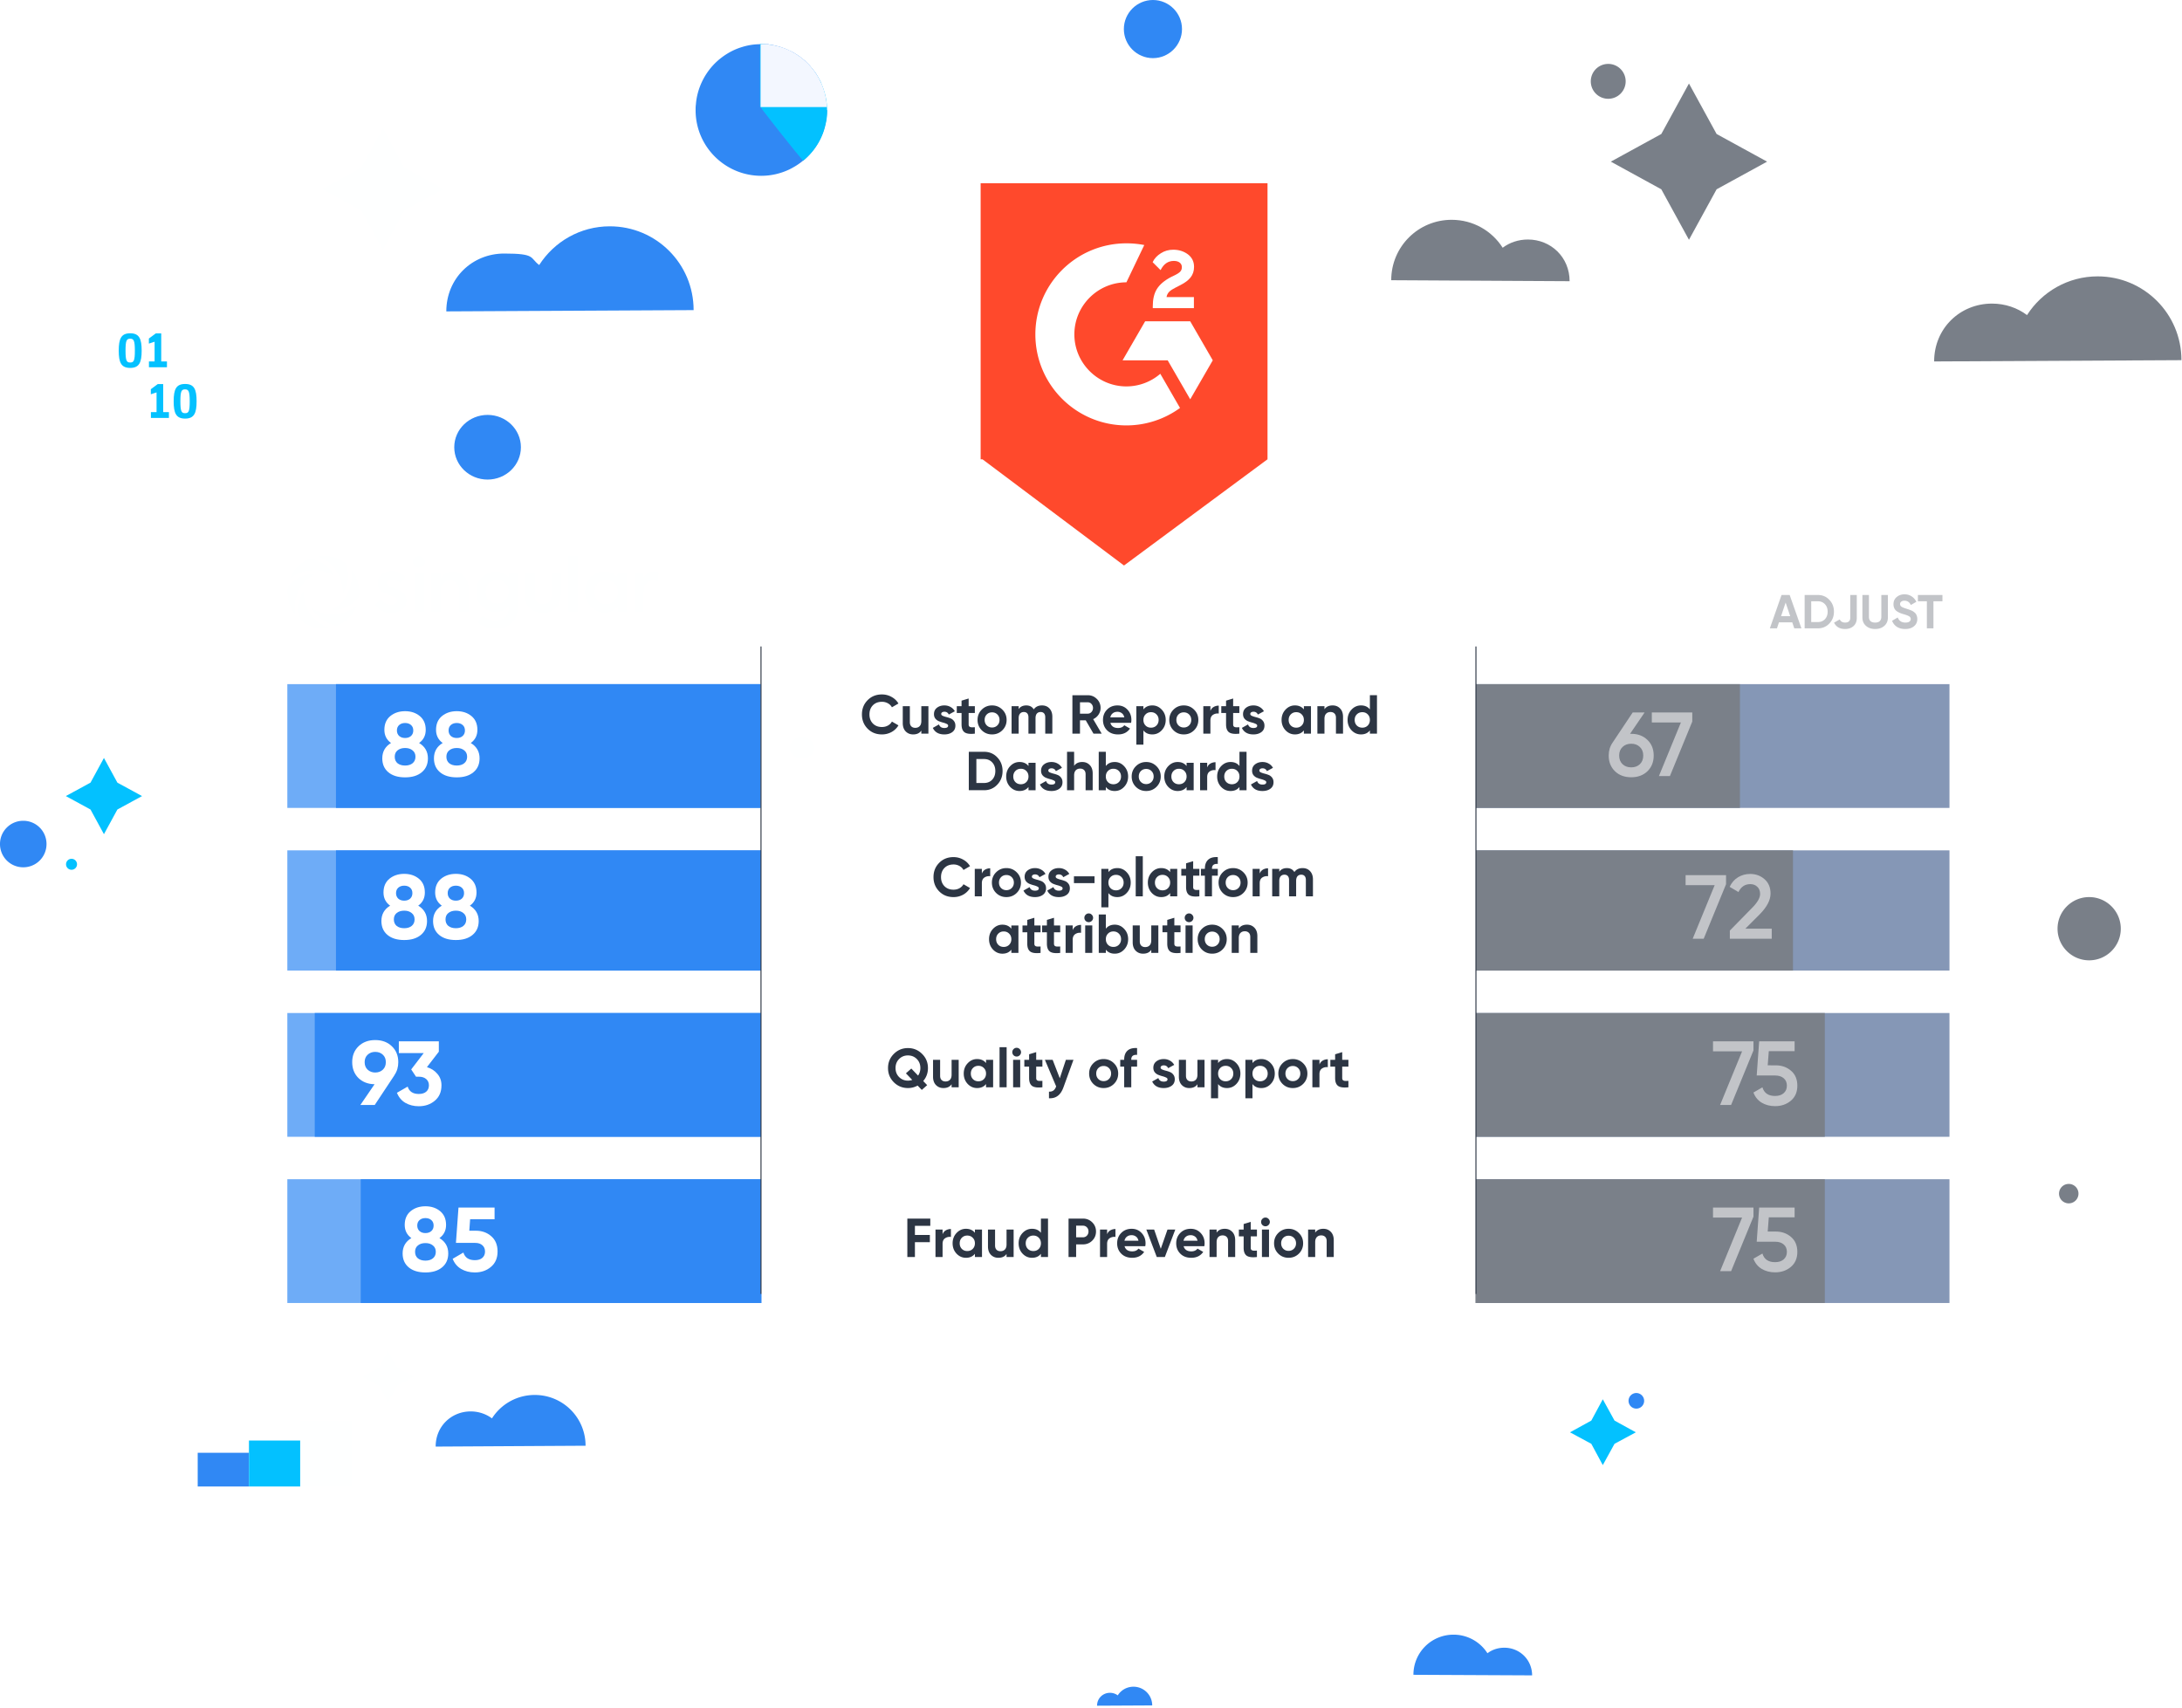 <svg xmlns="http://www.w3.org/2000/svg" width="617" height="483" fill="none" viewBox="0 0 617 483"><path fill="#8597b6" d="M551.248 193.461h-134v35h134Z"/><path fill="#7a8089" d="M492 193.461h-75v35h75Z"/><path fill="#c2c4c8" d="M461.265 207.509q2.802 0 4.575 1.722 1.774 1.697 1.774 4.421t-1.774 4.447q-1.773 1.695-4.575 1.696-2.828 0-4.601-1.696-1.773-1.723-1.773-4.447 0-2.057 1.079-3.624l5.706-8.559h3.367l-4.112 6.04Zm0 9.484q1.491 0 2.442-.899.951-.925.951-2.442 0-1.516-.951-2.416-.951-.925-2.442-.925-1.517 0-2.468.925-.951.9-.951 2.416t.951 2.442q.951.899 2.468.899m5.818-15.524h11.438v2.57l-6.323 15.422h-3.11l6.22-15.165h-8.225Z"/><path fill="#8597b6" d="M551.248 240.461h-134v34h134Z"/><path fill="#7a8089" d="M507 240.461h-90v34h90Z"/><path fill="#c2c4c8" d="M476.634 247.469h11.437v2.57l-6.323 15.422h-3.11l6.221-15.165h-8.225Zm12.509 17.992v-2.313l6.272-6.4q2.287-2.288 2.287-3.959 0-1.31-.796-2.03-.771-.746-1.98-.746-2.26 0-3.341 2.237l-2.493-1.466q.848-1.799 2.39-2.724t3.419-.925q2.364 0 4.061 1.49 1.696 1.491 1.696 4.061 0 2.75-3.058 5.861l-4.062 4.061h7.454v2.853Z"/><path fill="#8597b6" d="M551.248 286.461h-134v35h134Z"/><path fill="#7a8089" d="M516 286.461h-99v35h99Z"/><path fill="#c2c4c8" d="M484.386 294.469h11.437v2.57l-6.323 15.422h-3.11l6.22-15.165h-8.224Zm17.727 6.785q2.57 0 4.343 1.542 1.774 1.516 1.774 4.216 0 2.699-1.825 4.241t-4.472 1.542q-2.134 0-3.779-.977-1.644-1.002-2.339-2.879l2.545-1.465q.72 2.442 3.573 2.442 1.516 0 2.416-.771.925-.797.925-2.133t-.9-2.108q-.899-.771-2.39-.771h-5.243l.694-9.664h10.024v2.776h-7.3l-.308 4.009Z"/><path fill="#8597b6" d="M551.248 333.461h-134v35h134Z"/><path fill="#7a8089" d="M516 333.461h-99v35h99Z"/><path fill="#c2c4c8" d="M484.386 341.469h11.437v2.57l-6.323 15.422h-3.11l6.22-15.165h-8.224Zm17.727 6.785q2.57 0 4.343 1.542 1.774 1.516 1.774 4.216 0 2.699-1.825 4.241t-4.472 1.542q-2.134 0-3.779-.977-1.644-1.002-2.339-2.879l2.545-1.465q.72 2.442 3.573 2.442 1.516 0 2.416-.771.925-.797.925-2.133t-.9-2.108q-.899-.771-2.39-.771h-5.243l.694-9.664h10.024v2.776h-7.3l-.308 4.009Z"/><path fill="#6eacf7" d="M81.248 228.461h135v-35h-135Z"/><path fill="#3088f4" d="M95 228.461h120v-35H95Z"/><path fill="#fff" d="M118.506 210.105q2.493 1.491 2.493 4.344 0 2.493-1.748 3.932-1.722 1.44-4.703 1.44-3.008 0-4.73-1.44t-1.722-3.932q0-2.853 2.468-4.344-1.877-1.362-1.877-3.727 0-2.493 1.671-3.881 1.697-1.388 4.19-1.388t4.164 1.388q1.67 1.388 1.67 3.881 0 2.39-1.876 3.727m-2.288-5.089q-.642-.566-1.67-.566t-1.671.566q-.642.566-.643 1.542 0 .977.643 1.568.642.565 1.671.565 1.028 0 1.67-.565.643-.591.643-1.568 0-.976-.643-1.542m-3.804 10.821q.823.642 2.134.642t2.107-.642q.823-.669.823-1.851 0-1.157-.823-1.799-.796-.668-2.107-.668-1.31 0-2.134.668-.796.642-.796 1.799 0 1.182.796 1.851m20.7-5.732q2.494 1.491 2.494 4.344 0 2.493-1.748 3.932-1.722 1.44-4.704 1.44-3.007 0-4.729-1.44t-1.722-3.932q0-2.853 2.467-4.344-1.876-1.362-1.876-3.727 0-2.493 1.671-3.881 1.696-1.388 4.189-1.388t4.164 1.388 1.671 3.881q0 2.39-1.877 3.727m-2.287-5.089q-.643-.566-1.671-.566t-1.671.566q-.642.566-.642 1.542t.642 1.568q.644.565 1.671.565 1.028 0 1.671-.565.642-.591.642-1.568 0-.976-.642-1.542m-3.804 10.821q.822.642 2.133.642t2.108-.642q.822-.669.822-1.851 0-1.157-.822-1.799-.797-.668-2.108-.668t-2.133.668q-.797.642-.797 1.799 0 1.182.797 1.851"/><path fill="#6eacf7" d="M81.248 274.461h135v-34h-135Z"/><path fill="#3088f4" d="M95 274.461h121v-34H95Z"/><path fill="#fff" d="M118.258 256.105q2.493 1.491 2.493 4.344 0 2.493-1.748 3.932-1.722 1.44-4.703 1.44-3.008 0-4.73-1.44t-1.722-3.932q0-2.853 2.468-4.344-1.877-1.362-1.877-3.727 0-2.493 1.671-3.881 1.697-1.388 4.19-1.388t4.163 1.388q1.671 1.388 1.671 3.881 0 2.39-1.876 3.727m-2.288-5.089q-.642-.566-1.67-.566t-1.671.566-.643 1.542q0 .977.643 1.568.642.565 1.671.565 1.028 0 1.67-.565.643-.591.643-1.568 0-.976-.643-1.542m-3.804 10.821q.823.642 2.134.642t2.107-.642q.823-.669.823-1.851 0-1.157-.823-1.799-.796-.668-2.107-.668-1.31 0-2.134.668-.797.642-.797 1.799 0 1.182.797 1.851m20.7-5.732q2.494 1.491 2.494 4.344 0 2.493-1.748 3.932-1.722 1.44-4.704 1.44-3.007 0-4.729-1.44t-1.722-3.932q0-2.853 2.467-4.344-1.876-1.362-1.876-3.727 0-2.493 1.671-3.881 1.696-1.388 4.189-1.388t4.164 1.388 1.671 3.881q0 2.39-1.877 3.727m-2.287-5.089q-.643-.566-1.671-.566t-1.671.566-.642 1.542q0 .977.642 1.568.644.565 1.671.565 1.028 0 1.671-.565.642-.591.642-1.568 0-.976-.642-1.542m-3.804 10.821q.822.642 2.133.642t2.108-.642q.822-.669.822-1.851 0-1.157-.822-1.799-.797-.668-2.108-.668t-2.133.668q-.797.642-.797 1.799 0 1.182.797 1.851"/><path fill="#6eacf7" d="M81.248 321.461h135v-35h-135Z"/><path fill="#3088f4" d="M89 321.461h127v-35H89Z"/><path fill="#fff" d="M112.623 300.355q0 2.082-1.08 3.649h.026l-5.604 8.457h-4.061l4.01-5.861q-2.802-.051-4.575-1.773-1.748-1.748-1.748-4.472 0-2.75 1.799-4.498 1.826-1.748 4.704-1.748 2.904 0 4.704 1.748 1.825 1.722 1.825 4.498m-9.511 0q0 1.337.849 2.133.873.797 2.133.797 1.311 0 2.159-.797.849-.796.848-2.133 0-1.337-.848-2.108-.848-.797-2.159-.797-1.26 0-2.133.797-.849.797-.849 2.108m17.612 1.413q1.825.54 2.956 1.902 1.156 1.337 1.156 3.239 0 2.775-1.876 4.344-1.85 1.568-4.549 1.568-2.109 0-3.779-.951-1.644-.978-2.39-2.853l3.033-1.748q.668 2.082 3.136 2.082 1.362 0 2.107-.643.771-.668.771-1.799 0-1.105-.771-1.774-.745-.668-2.107-.668h-.772l-1.362-2.056 3.547-4.627h-7.042v-3.315h11.309v2.93Z"/><path fill="#6eacf7" d="M81.248 368.461h135v-35h-135Z"/><path fill="#3088f4" d="M102 368.461h114v-35H102Z"/><path fill="#fff" d="M124.258 350.105q2.493 1.491 2.493 4.344 0 2.493-1.748 3.932-1.722 1.44-4.703 1.44-3.008 0-4.73-1.44t-1.722-3.932q0-2.853 2.468-4.344-1.877-1.363-1.877-3.727 0-2.493 1.671-3.881 1.697-1.388 4.19-1.388t4.163 1.388q1.671 1.388 1.671 3.881 0 2.39-1.876 3.727m-2.288-5.089q-.642-.566-1.67-.566t-1.671.566q-.642.565-.643 1.542 0 .977.643 1.568.642.565 1.671.565 1.028 0 1.67-.565.643-.591.643-1.568t-.643-1.542m-3.804 10.821q.823.642 2.134.642t2.107-.642q.823-.669.823-1.851 0-1.157-.823-1.799-.796-.669-2.107-.669-1.31 0-2.134.669-.797.642-.797 1.799 0 1.182.797 1.851m16.388-7.814q2.596 0 4.37 1.568 1.773 1.542 1.773 4.318t-1.876 4.344q-1.85 1.568-4.549 1.568-2.185 0-3.856-.977T128 355.965l3.033-1.773q.669 2.159 3.239 2.159 1.362 0 2.107-.643.771-.668.771-1.799 0-1.105-.745-1.774-.746-.668-2.031-.668h-5.449l.72-9.998h10.204v3.315h-6.914l-.231 3.239Z"/><path fill="#797f88" d="m477.583 23.618 7.82 14.275 14.274 7.819-14.274 7.819-7.82 14.275-7.819-14.275-14.275-7.82 14.275-7.818Z"/><path fill="#feffff" d="m108.264 36.275 6.054 11.107 11.108 6.095-11.108 6.055-6.054 11.107-6.095-11.107-11.067-6.055 11.067-6.095Z"/><path fill="#3088f4" d="M334.232 8.22c0 4.531-3.689 8.22-8.22 8.22s-8.22-3.689-8.22-8.22S321.481 0 326.012 0s8.22 3.689 8.22 8.22"/><path fill="#797f88" d="M585.329 340.265a2.75 2.75 0 1 0-.804-5.44 2.75 2.75 0 0 0 .804 5.44M599.69 262.618c0 4.932-4.009 8.942-8.942 8.942s-8.941-4.01-8.941-8.942 4.009-8.942 8.941-8.942 8.942 4.01 8.942 8.942"/><path fill="#3088f4" d="M464.913 396.123a2.2 2.2 0 0 1-2.206 2.205 2.2 2.2 0 0 1-2.205-2.205 2.2 2.2 0 0 1 2.205-2.206 2.226 2.226 0 0 1 2.206 2.206"/><path fill="#797f88" d="M459.687 23.003a4.93 4.93 0 0 1-4.932 4.932 4.93 4.93 0 0 1-4.932-4.932 4.93 4.93 0 0 1 4.932-4.932 4.93 4.93 0 0 1 4.932 4.932"/><path fill="#3088f4" d="M13.152 238.677a6.554 6.554 0 0 1-6.576 6.576A6.554 6.554 0 0 1 0 238.677a6.554 6.554 0 0 1 6.576-6.576 6.554 6.554 0 0 1 6.576 6.576"/><path fill="#797f88" d="M546.913 102.21c0-9.383 7.338-16.36 16.36-16.36 3.729 0 7.178 1.203 9.904 3.248 4.211-6.576 11.589-10.947 19.969-10.947 13.072 0 23.698 10.546 23.698 23.698Z"/><path fill="#3088f4" d="M126.203 88.056c0-9.383 7.338-16.36 16.36-16.36s7.178 1.203 9.904 3.248c4.211-6.577 11.589-10.947 19.969-10.947 13.072 0 23.698 10.546 23.698 23.698Z"/><path fill="#797f88" d="M443.836 79.518c0-6.776-5.293-11.789-11.789-11.789-2.686 0-5.172.843-7.137 2.326-3.048-4.772-8.341-7.9-14.436-7.9-9.423 0-17.081 7.58-17.081 17.083Z"/><path fill="#3088f4" d="M433.234 473.8c0-4.491-3.529-7.86-7.859-7.86-1.805 0-3.449.562-4.772 1.564a11.34 11.34 0 0 0-9.583-5.253 11.31 11.31 0 0 0-11.348 11.348l33.562.161Z"/><g filter="url(#filter0_f_673_513)"><path fill="#2c3543" d="M417.492 182.807H215.044v183.089h202.448Z"/></g><path fill="url(#paint0_linear_673_513)" d="M215.331 440.02h201.872V108.742H215.331Z"/><path fill="#3088f4" d="M147.295 126.47c0 5.052-4.21 9.142-9.423 9.142s-9.423-4.09-9.423-9.142c0-5.053 4.211-9.143 9.423-9.143s9.423 4.09 9.423 9.143"/><path fill="#03c1ff" stroke="#03c1ff" stroke-width=".401" d="m33.016 221.41.028.052.052.028 6.653 3.623-6.653 3.624-.052.029-.028.051-3.624 6.654-3.623-6.654-.029-.051-.051-.029-6.655-3.624 6.655-3.623.051-.028.029-.052 3.623-6.654Z"/><path fill="#3088f4" d="M233.827 31.07c0 1.323-.12 2.566-.401 3.809-.24 1.123-.561 2.246-1.002 3.288a18.5 18.5 0 0 1-5.333 7.258c-1.203 1.002-2.567 1.844-3.97 2.526a18.5 18.5 0 0 1-7.859 1.764c-9.423 0-17.202-7.017-18.405-16.079a18 18 0 0 1-.161-2.526c0-.521 0-1.043.081-1.564.08-1.123.28-2.246.561-3.288 1.042-3.85 3.288-7.258 6.295-9.664 1.805-1.443 3.89-2.606 6.175-3.288a17 17 0 0 1 5.173-.802h1.925c.2 0 .401 0 .601.08.241 0 .481.08.722.12.12 0 .2 0 .281.04.12 0 .24.041.361.081.08 0 .16 0 .24.04.08 0 .201.04.281.08.12 0 .2.04.321.08.12 0 .24.08.361.08.16.04.32.08.521.161.12 0 .24.08.361.12l.721.241c.121.04.241.08.321.12.121.04.241.12.361.16.241.08.481.201.682.322.12.04.24.12.321.16h.08c.12.04.2.12.321.16l.481.24c.08.041.16.081.28.161.121.08.201.12.321.2.121.08.201.121.321.201.16.08.321.2.441.28l.361.242c.12.08.241.16.361.28.12.08.24.16.361.28.12.081.2.161.321.241.12.12.24.201.401.321.12.08.24.2.32.28l.321.322.321.32.321.321c.2.2.401.401.561.642.401.44.762.922 1.123 1.403.16.24.321.441.481.682v.08l.241.361c.08.12.16.24.24.401.12.24.241.481.361.682.04.08.12.2.16.28.04.12.121.2.161.321.04.08.08.2.12.28.04.121.08.201.12.322v.08s0 .08.04.12c0 .04.041.12.081.16.04.12.08.201.12.321 0 .08.08.16.12.281 0 .04 0 .08.04.12 0 .08.081.2.081.281.08.28.16.521.24.802 0 .08.04.2.08.28.04.201.121.361.161.562 0 .08.04.2.08.28 0 .08 0 .161.04.281 0 .12.04.241.08.361 0 .12.04.24.08.361 0 .12.04.24.081.361v1.002c0 .16 0 .361.04.522v1.243Z"/><path fill="#03c1ff" d="M233.908 31.19c0 1.283-.12 2.526-.401 3.73-.241 1.122-.561 2.245-1.003 3.287-1.162 2.847-3.047 5.333-5.413 7.258-.561-.682-1.163-1.403-1.724-2.085-.481-.562-.922-1.123-1.403-1.724a571 571 0 0 1-8.862-11.268s-.04-.08-.08-.12c0-.04-.081-.08-.121-.12V12.465h.121c7.739.2 14.355 4.772 17.282 11.228v.08s0 .08.04.12c0 .04.04.12.08.16a18.4 18.4 0 0 1 1.444 7.137Z"/><path fill="#f3f7ff" d="M233.827 30.268c-.441-9.904-8.581-17.804-18.565-17.804h-.2v17.804Z"/><path fill="#03c1ff" d="M40.058 99.156c0 3.31-.671 4.884-3.241 4.884s-3.24-1.551-3.24-4.884c0-3.403.694-4.908 3.24-4.908 2.57 0 3.24 1.551 3.24 4.908m-4.56 0c0 2.847.3 3.357 1.319 3.357s1.32-.51 1.32-3.357-.325-3.38-1.32-3.38c-1.019 0-1.32.51-1.32 3.38M43.715 102.188v-5.555l-1.62.532V95.73l1.967-1.459h1.528v7.94h1.62v1.643h-5.093v-1.643h1.62Z"/><path fill="#fff" d="M55.012 99.156c0 3.31-.671 4.884-3.24 4.884s-3.242-1.551-3.242-4.884c0-3.403.695-4.908 3.241-4.908 2.57 0 3.241 1.551 3.241 4.908m-4.56 0c0 2.847.3 3.357 1.32 3.357 1.018 0 1.319-.51 1.319-3.357s-.325-3.38-1.32-3.38c-1.018 0-1.32.51-1.32 3.38"/><path fill="#03c1ff" d="M44.27 116.518v-5.556l-1.62.532v-1.435l1.968-1.458h1.528v7.94h1.62v1.644h-5.093v-1.644h1.62ZM55.591 113.485c0 3.311-.671 4.885-3.24 4.885s-3.242-1.551-3.242-4.885c0-3.403.695-4.907 3.241-4.907 2.57 0 3.241 1.551 3.241 4.907m-4.583 0c0 2.848.3 3.357 1.32 3.357 1.018 0 1.319-.509 1.319-3.357 0-2.847-.325-3.38-1.32-3.38-1.018 0-1.32.51-1.32 3.38"/><path fill="#fff" d="M59.226 116.518v-5.556l-1.62.532v-1.435l1.967-1.458h1.528v7.94h1.62v1.644h-5.093v-1.644h1.62ZM70.523 113.485c0 3.311-.672 4.885-3.241 4.885s-3.241-1.551-3.241-4.885c0-3.403.695-4.907 3.24-4.907 2.57 0 3.242 1.551 3.242 4.907m-4.56 0c0 2.848.3 3.357 1.319 3.357s1.32-.509 1.32-3.357c0-2.847-.325-3.38-1.32-3.38-1.019 0-1.32.51-1.32 3.38"/><path fill="#ff492c" d="M277.293 51.807v78.071h.521l40.018 30.033 40.58-30.033V51.807Z"/><path fill="#fff" d="M337.559 84.006h-7.699c.201-1.203.963-1.885 2.486-2.647l1.404-.721c2.526-1.284 3.889-2.767 3.889-5.173 0-1.524-.601-2.687-1.764-3.569-1.163-.842-2.526-1.283-4.13-1.283-1.243 0-2.446.32-3.489 1.002-1.042.642-1.844 1.484-2.325 2.527l2.245 2.245c.882-1.764 2.125-2.606 3.769-2.606 1.404 0 2.246.721 2.246 1.724 0 1.002-.401 1.524-2.005 2.326l-.922.44c-1.965 1.003-3.328 2.166-4.13 3.45-.802 1.282-1.163 2.926-1.163 4.891v.521h11.628v-3.208ZM336.557 90.862h-12.751l-6.375 11.027h12.751l6.375 11.027 6.376-11.027Z"/><path fill="#fff" d="M318.513 109.268c-8.1 0-14.716-6.617-14.716-14.716s6.616-14.717 14.716-14.717l5.052-10.545a26.3 26.3 0 0 0-5.052-.481c-14.235 0-25.743 11.548-25.743 25.743 0 14.234 11.548 25.743 25.743 25.743a25.74 25.74 0 0 0 15.157-4.933l-5.574-9.663a14.7 14.7 0 0 1-9.583 3.569"/><path fill="#3088f4" d="M123.194 409.025c0-5.694 4.451-9.904 9.905-9.904 2.245 0 4.33.721 6.014 1.964a14.3 14.3 0 0 1 12.11-6.616 14.316 14.316 0 0 1 14.355 14.355l-42.344.241ZM310.213 482.341c0-2.085 1.644-3.649 3.649-3.649.842 0 1.604.28 2.205.722.922-1.484 2.566-2.446 4.451-2.446a5.29 5.29 0 0 1 5.293 5.293Z"/><path fill="#03c1ff" d="m453.219 395.688 3.317 6.024 6.024 3.317-6.024 3.249-3.317 6.024-3.249-6.024-6.025-3.249 6.025-3.317Z"/><path fill="#feffff" d="m109.71 382.046 2.582 4.691 4.691 2.582-4.691 2.53-2.582 4.691-2.53-4.691-4.691-2.53 4.691-2.582Z"/><path stroke="#fff" stroke-miterlimit="10" stroke-width="1.959" d="M89.506 382.468a2.592 2.592 0 1 0-1.044-5.078 2.592 2.592 0 0 0 1.044 5.078ZM150.262 49.682A2.446 2.446 0 1 0 150.262 44.79 2.446 2.446 0 0 0 150.262 49.682Z"/><path fill="#03c1ff" d="M20.188 245.954A1.553 1.553 0 1 0 20.188 242.849 1.553 1.553 0 0 0 20.188 245.954"/><mask id="mask0_673_513" width="108" height="23" x="80" y="156" maskUnits="userSpaceOnUse" style="mask-type:luminance"><path fill="#fff" d="M187.011 156.363H80.491v22.183h106.52Z"/></mask><g mask="url(#mask0_673_513)"><mask id="mask1_673_513" width="108" height="23" x="80" y="156" maskUnits="userSpaceOnUse" style="mask-type:luminance"><path fill="#fff" d="M187.011 156.363H80.491v22.183h106.52Z"/></mask><g fill="#feffff" mask="url(#mask1_673_513)"><path d="M94.97 161.276c1.293 1.861 1.966 4.085 1.966 6.36 0 .103.103.103.155 0l.465-.931c1.086-2.327 1.138-5.016.207-7.394-2.12-1.707-4.86-2.431-7.55-2.069-.103 0-.103.104 0 .155 1.913.776 3.62 2.12 4.758 3.827"/><path d="M98.589 167.274a11.03 11.03 0 0 1-4.706 5.119c-.051 0 0 .155 0 .155.517 0 .983 0 1.5-.103a9.74 9.74 0 0 0 6.102-3.517c.413-2.688-.311-5.481-1.965-7.652 0-.052-.155 0-.155.051.31 2.017 0 4.085-.828 5.947"/><path d="M88.195 161.224a10.26 10.26 0 0 1 6.153 1.551c.052 0 .156 0 .104-.103-.155-.259-.31-.466-.465-.724-1.5-2.172-3.775-3.62-6.36-3.982a10.45 10.45 0 0 0-5.636 5.481c0 .052.05.155.103.104a11.13 11.13 0 0 1 5.998-2.275"/><path d="M95.59 173.531a9.4 9.4 0 0 1-1.655.155c-1.965 0-3.93-.569-5.584-1.655-.052 0-.155 0-.103.103.206.311.413.673.62.983 1.551 2.068 3.826 3.413 6.36 3.878a10.36 10.36 0 0 0 5.636-5.533c0-.051-.051-.155-.103-.103a11.7 11.7 0 0 1-5.12 2.223"/><path d="M87.937 173.789a10.22 10.22 0 0 1-2.017-6.567c0-.103-.103-.103-.155 0-.155.259-.31.517-.413.776a9.54 9.54 0 0 0-.259 7.446 10.02 10.02 0 0 0 7.653 2.172c.103 0 .103-.104 0-.156-1.913-.723-3.568-2.016-4.86-3.619"/><path d="M84.214 167.532a10.2 10.2 0 0 1 4.654-5.015c.052 0 0-.156 0-.156h-.88c-2.585.259-4.963 1.5-6.566 3.517a9.98 9.98 0 0 0 1.913 7.704c0 .052.155 0 .155-.051a11.37 11.37 0 0 1 .724-5.999"/><path d="M143.836 163.137v-.982c0-.207.052-.259.258-.259h2.017c.207 0 .259.052.259.259v9.721c0 1.344-.311 2.585-1.138 3.671s-1.965 1.758-3.309 2.017c-2.379.465-4.602 0-6.619-1.293 0 0-.104-.052-.155-.103l1.086-2.017.31.155c1.293.776 2.637 1.241 4.188 1.086 1.241-.103 2.275-.62 2.793-1.81.31-.62.31-1.292.258-1.965-.052 0-.103 0-.155.052-.931.931-2.017 1.344-3.309 1.344-2.172 0-3.93-.879-4.964-2.844-1.19-2.223-.931-5.481 1.292-7.239 1.655-1.344 3.517-1.706 5.585-.931.517.207.982.569 1.396.931.052.052.103.155.155.207Zm-6.515 4.24c0 1.913 1.396 3.31 3.257 3.31s3.258-1.448 3.258-3.362c0-1.913-1.396-3.309-3.258-3.309-1.861 0-3.257 1.396-3.257 3.309"/><path d="M177.187 173.014h-2.534v-1.345c-.207.207-.362.362-.569.466-1.137.93-2.43 1.241-3.826 1.034-1.655-.207-2.896-1.034-3.827-2.431-.827-1.241-1.085-2.688-.93-4.136a6 6 0 0 1 1.086-2.896c1.551-2.172 4.757-2.741 6.825-1.448.414.259.776.569 1.189.931v-.621q0-.724.724-.724h1.552c.155 0 .258 0 .258.207v10.911m-2.43-5.533c0-.259-.052-.569-.104-.827-.62-2.689-3.671-3.206-5.326-1.758-.93.827-1.241 1.913-1.085 3.154.155 1.603 1.499 2.792 3.05 2.844 1.965.052 3.465-1.396 3.465-3.413"/><path d="M132.459 173.013h-2.689v-5.946c0-.569-.052-1.086-.31-1.603-.776-1.758-2.999-1.655-3.982-.672-.569.569-.879 1.241-.879 2.068v6.205h-2.637v-10.807c0-.207.052-.31.31-.31h2.069c.206 0 .258.052.258.258v1.241c.052-.051.103-.051.103-.103.724-1.086 1.759-1.551 3-1.655 1.396-.103 2.688.259 3.671 1.345.724.827 1.086 1.809 1.086 2.844v7.135"/><path d="M158.572 161.896v6.412c0 .982-.155 1.913-.672 2.792-.62 1.138-1.654 1.758-2.895 2.017-1.5.31-2.948.258-4.292-.466-1.293-.723-1.965-1.861-2.172-3.309-.052-.465-.052-.931-.052-1.448v-5.688c0-.258.104-.31.311-.31h2.068c.207 0 .31.052.31.31v6.102c0 .517.104 1.034.362 1.499.465.776 1.396 1.19 2.379 1.035 1.189-.155 1.965-1.035 1.965-2.276v-6.36c0-.103.103-.258.155-.258h2.533"/><path d="m114.671 163.189-1.396 1.706a.9.9 0 0 0-.259-.207c-.723-.62-1.551-.982-2.533-.93-.517 0-.931.362-1.086.724-.104.413 0 .723.31.982.207.155.517.31.776.414.93.413 1.861.724 2.74 1.189 1.086.569 1.707 1.448 1.707 2.741s-.673 2.275-1.81 2.895c-1.913 1.034-5.119.828-6.877-1.396-.104-.155-.104-.258 0-.414.465-.465.879-.93 1.344-1.396.31.259.569.569.879.776.776.569 1.706.879 2.689.672.258-.052.517-.155.724-.31.517-.414.517-1.138 0-1.5-.31-.258-.724-.413-1.086-.568-.776-.362-1.603-.621-2.379-1.035-1.086-.568-1.654-1.499-1.654-2.74s.62-2.12 1.654-2.741c1.862-1.034 4.551-.62 5.999.879l.206.207"/><path d="M163.329 173.014h-2.638v-15.772h2.431c.207 0 .258 0 .258.259v15.564"/><path d="M186.081 164.326c-.362-.051-.724-.155-1.086-.155-1.603-.051-2.638.828-2.896 2.379a8.5 8.5 0 0 0-.104 1.189v5.223h-2.688v-10.756c0-.258.051-.31.31-.31h2.223v1.396h.052c.052-.052.103-.155.155-.207.983-1.499 2.689-1.706 4.034-1.292.051 0 .155.155.155.206-.052.776-.156 1.552-.207 2.327"/><path d="M119.79 173.013h-2.637v-10.807c0-.207 0-.31.311-.31h2.12c.206 0 .258 0 .258.259v10.858"/><path d="M120.152 158.897c0 .931-.724 1.655-1.706 1.655s-1.707-.724-1.707-1.655.724-1.655 1.707-1.655c.982 0 1.706.724 1.706 1.655"/></g></g><path fill="#feffff" d="M230.248 211.461c0 1.656-1.568 3-3.5 3s-3.5-1.344-3.5-3 1.568-3 3.5-3 3.5 1.344 3.5 3"/><path fill="#2c3543" d="M249.379 207.678q-2.453 0-4.053-1.63-1.599-1.63-1.599-4.022 0-2.407 1.599-4.022 1.6-1.63 4.053-1.631 1.476 0 2.718.699a5 5 0 0 1 1.956 1.864l-1.848 1.071a2.8 2.8 0 0 0-1.149-1.134 3.37 3.37 0 0 0-1.677-.419q-1.584 0-2.562.994-.963.994-.963 2.578 0 1.567.963 2.562.978.994 2.562.994.931 0 1.677-.404a2.8 2.8 0 0 0 1.149-1.133l1.848 1.071a5.1 5.1 0 0 1-1.941 1.879 5.6 5.6 0 0 1-2.733.683m11.143-7.982h2.004v7.765h-2.004v-.87q-.729 1.087-2.313 1.087-1.273 0-2.112-.854-.823-.854-.823-2.36v-4.768h2.003v4.519q0 .777.419 1.196.42.404 1.118.404.777 0 1.243-.482.465-.481.465-1.444Zm5.626 2.206q0 .31.403.512.42.186 1.01.342.59.14 1.18.372.59.218.994.746.419.528.419 1.32 0 1.196-.901 1.848-.885.636-2.22.636-2.393 0-3.261-1.848l1.739-.978q.342 1.01 1.522 1.009 1.071 0 1.071-.667 0-.31-.419-.497a5 5 0 0 0-.994-.357 10 10 0 0 1-1.18-.389 2.5 2.5 0 0 1-1.01-.73q-.403-.512-.403-1.273 0-1.149.838-1.801.855-.668 2.112-.668.947 0 1.724.435.776.419 1.227 1.211l-1.709.932q-.372-.792-1.242-.792-.388 0-.652.171a.54.54 0 0 0-.248.466m9.508-.28h-1.755v3.23q0 .404.202.59t.59.217q.389.017.963-.015v1.817q-2.066.233-2.919-.388-.839-.621-.839-2.221v-3.23h-1.351v-1.926h1.351v-1.568l2.003-.606v2.174h1.755Zm7.785 4.876q-1.195 1.18-2.92 1.18t-2.919-1.18q-1.18-1.195-1.18-2.919t1.18-2.904q1.196-1.196 2.919-1.196 1.725 0 2.92 1.196 1.196 1.18 1.196 2.904t-1.196 2.919m-4.426-1.382q.606.606 1.506.606.901 0 1.507-.606t.605-1.537q0-.932-.605-1.538-.606-.605-1.507-.605t-1.506.605q-.59.606-.59 1.538 0 .931.59 1.537m15.618-5.637q1.336 0 2.128.87.807.869.807 2.329v4.783h-2.003v-4.643q0-.699-.342-1.087-.34-.388-.963-.388-.683 0-1.071.45-.373.45-.373 1.304v4.364h-2.003v-4.643q0-.699-.342-1.087-.34-.388-.962-.388-.668 0-1.072.45-.388.45-.388 1.304v4.364h-2.003v-7.765h2.003v.824q.699-1.041 2.158-1.041 1.43 0 2.112 1.118.777-1.118 2.314-1.118m14.575 7.982-2.19-3.774h-1.63v3.774h-2.143v-10.87h4.348q1.506 0 2.562 1.056a3.47 3.47 0 0 1 1.056 2.546q0 1.01-.575 1.879-.575.854-1.521 1.289l2.407 4.1Zm-3.82-8.867v3.214h2.205q.605 0 1.04-.465.435-.481.435-1.15t-.435-1.133a1.37 1.37 0 0 0-1.04-.466Zm8.601 5.808q.404 1.46 2.189 1.459 1.15 0 1.739-.776l1.615.932q-1.149 1.66-3.385 1.661-1.926 0-3.09-1.164-1.165-1.165-1.165-2.935 0-1.755 1.149-2.92 1.15-1.18 2.951-1.18 1.708 0 2.81 1.18 1.119 1.18 1.119 2.92 0 .387-.078.823Zm-.032-1.553h3.96q-.171-.793-.714-1.18a2 2 0 0 0-1.211-.389q-.808 0-1.336.42-.528.403-.699 1.149m11.881-3.37q1.568 0 2.671 1.196 1.118 1.18 1.118 2.904t-1.118 2.919q-1.103 1.18-2.671 1.18-1.63 0-2.516-1.133v4.022h-2.003v-10.871h2.003v.917q.885-1.134 2.516-1.134m-1.91 5.684q.605.605 1.537.605t1.537-.605q.622-.622.622-1.584t-.622-1.569q-.605-.621-1.537-.621t-1.537.621q-.606.606-.606 1.569t.606 1.584m13.727 1.335q-1.196 1.18-2.92 1.18t-2.919-1.18q-1.18-1.195-1.18-2.919t1.18-2.904q1.195-1.196 2.919-1.196t2.92 1.196q1.195 1.18 1.195 2.904t-1.195 2.919m-4.426-1.382q.606.606 1.506.606.901 0 1.507-.606t.605-1.537q0-.932-.605-1.538-.606-.605-1.507-.605t-1.506.605q-.59.606-.59 1.538 0 .931.59 1.537m9.034-4.084q.28-.746.916-1.118a2.85 2.85 0 0 1 1.444-.373v2.236q-.916-.108-1.646.373-.714.482-.714 1.599v3.712h-2.003v-7.765h2.003Zm8.185.59h-1.754v3.23q0 .404.201.59.203.186.59.217.388.017.963-.015v1.817q-2.066.233-2.919-.388-.839-.621-.839-2.221v-3.23h-1.351v-1.926h1.351v-1.568l2.004-.606v2.174h1.754Zm3.094.28q0 .31.403.512.42.186 1.01.342a9 9 0 0 1 1.18.372q.59.218.994.746.419.528.419 1.32 0 1.196-.901 1.848-.885.636-2.22.636-2.391 0-3.261-1.848l1.739-.978q.342 1.01 1.522 1.009 1.071 0 1.071-.667 0-.31-.419-.497a5 5 0 0 0-.994-.357 10 10 0 0 1-1.18-.389 2.5 2.5 0 0 1-1.009-.73q-.404-.512-.404-1.273 0-1.149.839-1.801.854-.668 2.111-.668.947 0 1.724.435a3.06 3.06 0 0 1 1.227 1.211l-1.708.932q-.373-.792-1.243-.792-.387 0-.652.171a.54.54 0 0 0-.248.466m15.153-2.206h2.003v7.765h-2.003v-.916q-.9 1.133-2.531 1.133-1.552 0-2.671-1.18-1.102-1.195-1.102-2.919t1.102-2.904q1.119-1.196 2.671-1.196 1.63 0 2.531 1.134Zm-3.696 5.467q.606.605 1.538.605.931 0 1.537-.605.621-.622.621-1.584t-.621-1.569q-.606-.621-1.537-.621-.932 0-1.538.621-.605.606-.605 1.569t.605 1.584m11.833-5.684q1.274 0 2.096.854.839.854.839 2.361v4.767h-2.003v-4.519q0-.777-.42-1.18-.419-.42-1.118-.419-.775 0-1.242.481t-.466 1.444v4.193h-2.003v-7.765h2.003v.87q.73-1.087 2.314-1.087m10.531-2.888h2.003v10.87h-2.003v-.916q-.885 1.133-2.516 1.133-1.569 0-2.686-1.18-1.103-1.195-1.103-2.919t1.103-2.904q1.117-1.196 2.686-1.196 1.63 0 2.516 1.134Zm-3.696 8.572q.621.605 1.553.605t1.537-.605q.606-.622.606-1.584t-.606-1.569q-.606-.621-1.537-.621-.932 0-1.553.621-.606.606-.606 1.569t.606 1.584m-105.403 7.428q2.236 0 3.726 1.568 1.507 1.569 1.507 3.867t-1.507 3.866q-1.49 1.569-3.726 1.569h-4.317v-10.87Zm0 8.82q1.413 0 2.298-.932.885-.947.885-2.453t-.885-2.438q-.885-.947-2.298-.947h-2.174v6.77Zm12.561-5.715h2.003v7.765h-2.003v-.916q-.901 1.133-2.532 1.133-1.552 0-2.671-1.18-1.102-1.195-1.102-2.919t1.102-2.904q1.119-1.196 2.671-1.196 1.63 0 2.532 1.134Zm-3.696 5.467q.605.605 1.537.605t1.537-.605q.621-.622.622-1.584 0-.963-.622-1.569-.605-.621-1.537-.621t-1.537.621q-.606.606-.606 1.569t.606 1.584m9.302-3.261q0 .31.404.512.42.186 1.01.342.59.14 1.18.372.59.218.994.746.419.528.419 1.32 0 1.196-.901 1.848-.885.636-2.22.636-2.393 0-3.261-1.848l1.739-.978q.342 1.01 1.522 1.009 1.071 0 1.071-.667 0-.31-.419-.497a5 5 0 0 0-.994-.357 10 10 0 0 1-1.18-.389 2.5 2.5 0 0 1-1.01-.73q-.403-.512-.403-1.273 0-1.149.838-1.801.855-.668 2.112-.668.947 0 1.724.435.776.419 1.227 1.211l-1.709.932q-.372-.792-1.242-.792-.388 0-.652.171a.54.54 0 0 0-.249.466m9.612-2.423q1.274 0 2.096.854.839.854.839 2.361v4.767h-2.003v-4.519q0-.777-.419-1.18-.42-.42-1.119-.419-.775 0-1.242.481t-.466 1.444v4.193h-2.003v-10.87h2.003v3.975q.73-1.087 2.314-1.087m9.164 0q1.569 0 2.671 1.196 1.118 1.18 1.118 2.904t-1.118 2.919q-1.102 1.18-2.671 1.18-1.63 0-2.515-1.133v.916h-2.004v-10.87h2.004v4.022q.885-1.134 2.515-1.134m-1.91 5.684q.606.605 1.538.605.931 0 1.537-.605.621-.622.621-1.584t-.621-1.569q-.606-.621-1.537-.621-.933 0-1.538.621-.605.606-.605 1.569t.605 1.584m13.727 1.335q-1.196 1.18-2.919 1.18t-2.92-1.18q-1.18-1.195-1.18-2.919t1.18-2.904q1.197-1.196 2.92-1.196 1.724 0 2.919 1.196 1.196 1.18 1.196 2.904t-1.196 2.919m-4.425-1.382q.605.606 1.506.606.9 0 1.506-.606t.606-1.537-.606-1.538q-.606-.605-1.506-.605-.901 0-1.506.605-.59.606-.59 1.538 0 .931.59 1.537m12.931-5.42h2.003v7.765h-2.003v-.916q-.9 1.133-2.531 1.133-1.553 0-2.671-1.18-1.103-1.195-1.103-2.919t1.103-2.904q1.118-1.196 2.671-1.196 1.63 0 2.531 1.134Zm-3.696 5.467q.605.605 1.538.605.931 0 1.537-.605.621-.622.621-1.584t-.621-1.569q-.606-.621-1.537-.621-.933 0-1.538.621-.605.606-.605 1.569t.605 1.584m9.519-4.131q.28-.746.916-1.118a2.85 2.85 0 0 1 1.444-.373v2.236q-.915-.108-1.646.373-.714.482-.714 1.599v3.712h-2.003v-7.765h2.003Zm9.129-4.441h2.003v10.87h-2.003v-.916q-.885 1.133-2.516 1.133-1.568 0-2.686-1.18-1.103-1.195-1.103-2.919t1.103-2.904q1.118-1.196 2.686-1.196 1.63 0 2.516 1.134Zm-3.696 8.572q.621.605 1.553.605t1.538-.605q.605-.622.605-1.584t-.605-1.569q-.606-.621-1.538-.621t-1.553.621q-.605.606-.605 1.569t.605 1.584m9.319-3.261q0 .31.403.512.42.186 1.01.342.59.14 1.18.372.59.218.994.746.419.528.419 1.32 0 1.196-.901 1.848-.885.636-2.22.636-2.393 0-3.261-1.848l1.739-.978q.342 1.01 1.522 1.009 1.071 0 1.071-.667 0-.31-.419-.497a5 5 0 0 0-.994-.357 10 10 0 0 1-1.18-.389 2.5 2.5 0 0 1-1.009-.73q-.405-.512-.404-1.273 0-1.149.838-1.801.855-.668 2.112-.668.947 0 1.724.435.776.419 1.227 1.211l-1.708.932q-.373-.792-1.243-.792-.388 0-.652.171a.54.54 0 0 0-.248.466"/><path fill="#c2c4c8" d="m507.358 177.68-.565-1.697h-3.759l-.566 1.697h-2.007l3.301-9.429h2.303l3.314 9.429Zm-3.731-3.435h2.586l-1.293-3.852Zm10.413-5.994q1.939 0 3.233 1.36 1.306 1.36 1.306 3.354 0 1.995-1.306 3.355-1.294 1.36-3.233 1.36h-3.745v-9.429Zm0 7.651q1.225 0 1.993-.808.768-.822.768-2.129t-.768-2.114q-.768-.822-1.993-.822h-1.886v5.873Zm7.683 1.967q-2.222 0-3.111-1.792l1.603-.916q.444.89 1.508.889.742 0 1.105-.35t.364-.956v-6.493h1.845v6.493q0 1.481-.929 2.303-.93.822-2.385.822m8.505 0q-1.577 0-2.586-.889-1.011-.89-1.011-2.385v-6.344h1.846v6.196q0 .741.418 1.172.43.431 1.333.431t1.32-.431q.432-.43.431-1.172v-6.196h1.859v6.344q0 1.496-1.01 2.385-1.01.89-2.6.889m8.505 0q-1.401 0-2.358-.62a3.4 3.4 0 0 1-1.347-1.711l1.59-.929q.552 1.441 2.168 1.441.782 0 1.145-.283a.87.87 0 0 0 .364-.714q0-.498-.444-.767-.446-.283-1.59-.607a10 10 0 0 1-1.078-.377 5 5 0 0 1-.875-.498 2.1 2.1 0 0 1-.66-.808q-.23-.486-.229-1.132 0-1.28.902-2.034.916-.768 2.196-.768 1.145 0 2.007.566.875.552 1.361 1.549l-1.563.903q-.566-1.213-1.805-1.213-.579 0-.916.27a.82.82 0 0 0-.323.673q0 .445.363.728.378.269 1.428.592.432.135.647.216.23.067.606.229.391.148.593.283.216.135.485.363.269.23.404.472.149.243.242.593.108.336.108.741 0 1.306-.956 2.074-.944.768-2.465.768m10.529-9.618v1.778h-2.546v7.651h-1.859v-7.651h-2.533v-1.778Z"/><path fill="#3088f4" d="M55.903 410.817h14.493v9.534H55.903Z"/><path fill="#03c1ff" d="M70.397 407.35H84.89v13.001H70.397Z"/><path fill="#feffff" d="M84.89 401.716h14.493v18.634H84.89Z"/><path fill="#2c3543" d="M269.616 253.678q-2.454 0-4.053-1.63-1.6-1.63-1.6-4.022 0-2.407 1.6-4.022 1.599-1.63 4.053-1.631 1.475 0 2.717.699a5 5 0 0 1 1.957 1.864l-1.848 1.071a2.8 2.8 0 0 0-1.149-1.134 3.37 3.37 0 0 0-1.677-.419q-1.584 0-2.563.994-.962.994-.962 2.578 0 1.567.962 2.562.98.994 2.563.994.931 0 1.677-.404.76-.419 1.149-1.133l1.848 1.071a5.13 5.13 0 0 1-1.941 1.879 5.6 5.6 0 0 1-2.733.683m8.022-6.646q.279-.746.916-1.118a2.85 2.85 0 0 1 1.444-.373v2.236q-.917-.108-1.646.373-.714.482-.714 1.599v3.712h-2.004v-7.765h2.004Zm9.859 5.466q-1.197 1.18-2.92 1.18-1.724 0-2.919-1.18-1.18-1.195-1.18-2.919t1.18-2.904q1.196-1.196 2.919-1.196t2.92 1.196q1.195 1.18 1.195 2.904t-1.195 2.919m-4.426-1.382q.606.606 1.506.606.901 0 1.506-.606.606-.606.606-1.537 0-.932-.606-1.538-.605-.605-1.506-.605-.9 0-1.506.605-.59.606-.59 1.538 0 .931.59 1.537m8.712-3.214q0 .31.403.512.42.186 1.01.342a9 9 0 0 1 1.18.372q.59.218.994.746.419.528.419 1.32 0 1.196-.901 1.848-.885.636-2.22.636-2.393 0-3.261-1.848l1.739-.978q.342 1.01 1.522 1.009 1.071 0 1.071-.667 0-.31-.419-.497a5 5 0 0 0-.994-.357 10 10 0 0 1-1.18-.389 2.5 2.5 0 0 1-1.009-.73q-.404-.512-.404-1.273 0-1.149.838-1.801.855-.668 2.112-.668.947 0 1.724.435.776.419 1.227 1.211l-1.708.932q-.373-.792-1.243-.792-.388 0-.652.171a.54.54 0 0 0-.248.466m6.733 0q0 .31.403.512.42.186 1.01.342a9 9 0 0 1 1.18.372q.59.218.994.746.419.528.419 1.32 0 1.196-.901 1.848-.885.636-2.22.636-2.391 0-3.261-1.848l1.739-.978q.342 1.01 1.522 1.009 1.071 0 1.071-.667 0-.31-.419-.497a5 5 0 0 0-.994-.357 10 10 0 0 1-1.18-.389 2.5 2.5 0 0 1-1.009-.73q-.404-.512-.404-1.273 0-1.149.839-1.801.854-.668 2.111-.668.948 0 1.724.435a3.06 3.06 0 0 1 1.227 1.211l-1.708.932q-.373-.792-1.243-.792-.387 0-.652.171a.54.54 0 0 0-.248.466m5.16 1.832v-1.926h5.823v1.926Zm12.266-4.255q1.569 0 2.671 1.196 1.118 1.18 1.118 2.904t-1.118 2.919q-1.102 1.18-2.671 1.18-1.63 0-2.516-1.133v4.022h-2.003v-10.871h2.003v.917q.885-1.134 2.516-1.134m-1.91 5.684q.606.605 1.537.605.932 0 1.538-.605.621-.622.621-1.584t-.621-1.569q-.606-.621-1.538-.621-.931 0-1.537.621-.606.606-.606 1.569t.606 1.584m7.112 2.298v-11.336h2.003v11.336Zm9.737-7.765h2.003v7.765h-2.003v-.916q-.9 1.133-2.531 1.133-1.552 0-2.671-1.18-1.102-1.195-1.102-2.919t1.102-2.904q1.119-1.196 2.671-1.196 1.63 0 2.531 1.134Zm-3.696 5.467q.606.605 1.538.605.931 0 1.537-.605.621-.622.621-1.584t-.621-1.569q-.606-.621-1.537-.621-.932 0-1.538.621-.605.606-.605 1.569t.605 1.584m11.957-3.541h-1.755v3.23q0 .404.202.59.203.186.59.217.388.017.963-.015v1.817q-2.065.233-2.919-.388-.839-.621-.839-2.221v-3.23h-1.351v-1.926h1.351v-1.568l2.003-.606v2.174h1.755Zm5.211-3.323q-1.647-.124-1.646 1.32v.077h1.646v1.926h-1.646v5.839h-2.004v-5.839h-1.118v-1.926h1.118v-.077q0-1.647.917-2.5.915-.855 2.733-.746Zm7.245 8.199q-1.195 1.18-2.92 1.18t-2.919-1.18q-1.18-1.195-1.18-2.919t1.18-2.904q1.196-1.196 2.919-1.196 1.725 0 2.92 1.196 1.196 1.18 1.196 2.904t-1.196 2.919m-4.426-1.382q.606.606 1.506.606.901 0 1.507-.606t.605-1.537-.605-1.538q-.606-.605-1.507-.605t-1.506.605q-.59.606-.59 1.538 0 .931.59 1.537m9.034-4.084q.28-.746.916-1.118a2.85 2.85 0 0 1 1.444-.373v2.236q-.916-.108-1.646.373-.714.482-.714 1.599v3.712h-2.003v-7.765h2.003Zm12.119-1.553q1.336 0 2.128.87.807.869.807 2.329v4.783h-2.003v-4.643q0-.699-.342-1.087-.34-.388-.962-.388-.684 0-1.072.45-.373.45-.373 1.304v4.364h-2.003v-4.643q0-.699-.341-1.087-.342-.388-.963-.388-.668 0-1.072.45-.388.45-.388 1.304v4.364h-2.003v-7.765h2.003v.824q.699-1.041 2.159-1.041 1.428 0 2.111 1.118.777-1.118 2.314-1.118m-82.346 16.217h2.003v7.765h-2.003v-.916q-.901 1.133-2.532 1.133-1.552 0-2.671-1.18-1.102-1.196-1.102-2.919t1.102-2.904q1.119-1.196 2.671-1.196 1.63 0 2.532 1.134Zm-3.696 5.467q.605.605 1.537.605t1.537-.605q.622-.622.622-1.584t-.622-1.569q-.605-.621-1.537-.621t-1.537.621q-.606.606-.606 1.569t.606 1.584m11.956-3.541h-1.754v3.23q0 .404.202.59.201.187.59.217.387.016.962-.015v1.817q-2.065.233-2.919-.388-.839-.621-.839-2.221v-3.23h-1.351v-1.926h1.351v-1.568l2.004-.606v2.174h1.754Zm5.551 0h-1.755v3.23q0 .404.202.59.201.187.59.217.389.016.963-.015v1.817q-2.065.233-2.92-.388-.838-.621-.838-2.221v-3.23h-1.351v-1.926h1.351v-1.568l2.003-.606v2.174h1.755Zm3.537-.59q.279-.746.916-1.118a2.85 2.85 0 0 1 1.444-.373v2.236q-.917-.108-1.646.373-.714.481-.714 1.599v3.712h-2.004v-7.765h2.004Zm4.525-2.267a1.216 1.216 0 0 1-1.226-1.227q0-.496.357-.87.372-.372.869-.372.513 0 .87.372.372.374.373.87 0 .496-.373.87a1.18 1.18 0 0 1-.87.357m-.993 8.696v-7.765h2.003v7.765Zm8.355-7.982q1.569 0 2.671 1.196 1.118 1.18 1.118 2.904t-1.118 2.919q-1.102 1.18-2.671 1.18-1.63 0-2.516-1.133v.916h-2.003v-10.87h2.003v4.022q.885-1.134 2.516-1.134m-1.91 5.684q.606.605 1.537.605.932 0 1.538-.605.621-.622.621-1.584t-.621-1.569q-.606-.621-1.538-.621-.931 0-1.537.621-.606.606-.606 1.569t.606 1.584m12.236-5.467h2.003v7.765h-2.003v-.87q-.73 1.087-2.314 1.087-1.272 0-2.111-.854-.823-.854-.823-2.36v-4.768h2.003v4.519q0 .777.419 1.196.42.404 1.118.404.777 0 1.242-.482.466-.481.466-1.444Zm8.279 1.926h-1.754v3.23q0 .404.201.59.202.187.591.217.387.016.962-.015v1.817q-2.066.233-2.919-.388-.839-.621-.839-2.221v-3.23h-1.351v-1.926h1.351v-1.568l2.004-.606v2.174h1.754Zm2.407-2.857a1.217 1.217 0 0 1-1.227-1.227q0-.496.357-.87.372-.372.87-.372.512 0 .869.372.373.374.373.87t-.373.87a1.18 1.18 0 0 1-.869.357m-.994 8.696v-7.765h2.003v7.765Zm10.452-.963q-1.197 1.18-2.92 1.18-1.724 0-2.919-1.18-1.18-1.196-1.18-2.919t1.18-2.904q1.196-1.196 2.919-1.196t2.92 1.196q1.195 1.18 1.195 2.904t-1.195 2.919m-4.426-1.382q.606.606 1.506.606.902 0 1.506-.606.606-.606.606-1.537 0-.932-.606-1.538-.605-.605-1.506-.605-.9 0-1.506.605-.59.606-.59 1.538 0 .931.59 1.537m11.347-5.637q1.274 0 2.097.854.838.854.838 2.361v4.767h-2.003v-4.519q0-.777-.419-1.18-.42-.42-1.118-.419-.777 0-1.242.481-.466.481-.466 1.444v4.193h-2.004v-7.765h2.004v.87q.73-1.087 2.313-1.087M262.394 302.026q0 2.112-1.335 3.664l1.118 1.165-1.522 1.351-1.18-1.227a5.54 5.54 0 0 1-2.733.699q-2.345 0-3.991-1.63-1.646-1.647-1.646-4.022t1.646-4.007q1.646-1.646 3.991-1.646 2.344 0 3.991 1.646 1.66 1.63 1.661 4.007m-5.652 3.556q.606 0 1.211-.202l-1.786-1.864 1.522-1.351 1.91 1.988q.652-.932.652-2.127 0-1.554-1.009-2.563-1.01-1.008-2.5-1.009t-2.5 1.009-1.01 2.563q0 1.537 1.01 2.546t2.5 1.01m12.341-5.886h2.004v7.765h-2.004v-.87q-.73 1.087-2.313 1.087-1.274 0-2.112-.854-.823-.854-.823-2.36v-4.768h2.003v4.519q0 .776.419 1.196.42.404 1.118.404.777 0 1.242-.482.466-.481.466-1.444Zm9.739 0h2.003v7.765h-2.003v-.916q-.9 1.133-2.531 1.133-1.553 0-2.671-1.18-1.103-1.196-1.103-2.919 0-1.725 1.103-2.904 1.118-1.196 2.671-1.196 1.63 0 2.531 1.134Zm-3.696 5.466q.606.606 1.538.606.931 0 1.537-.606.621-.621.621-1.583 0-.963-.621-1.569-.606-.621-1.537-.621-.933 0-1.538.621-.605.606-.605 1.569t.605 1.583m7.516 2.299v-11.336h2.003v11.336Zm4.83-8.696q-.497 0-.869-.358a1.22 1.22 0 0 1-.357-.869q0-.496.357-.87.372-.372.869-.372.513 0 .87.372a1.196 1.196 0 0 1 0 1.739 1.18 1.18 0 0 1-.87.358m-.994 8.696v-7.765h2.004v7.765Zm8.278-5.839h-1.754v3.23q0 .404.201.59.202.187.591.217.387.016.962-.015v1.817q-2.066.233-2.919-.389-.839-.621-.839-2.22v-3.23h-1.351v-1.926h1.351v-1.568l2.004-.606v2.174h1.754Zm6.642-1.926h2.143l-2.826 7.765q-.606 1.677-1.615 2.422-.994.76-2.485.683v-1.863q.808.015 1.273-.342.482-.357.761-1.149l-3.183-7.516h2.189l2.019 5.218Zm13.593 6.802q-1.196 1.18-2.919 1.18t-2.919-1.18q-1.18-1.196-1.18-2.919 0-1.725 1.18-2.904 1.196-1.196 2.919-1.196t2.919 1.196q1.197 1.179 1.196 2.904 0 1.724-1.196 2.919m-4.425-1.382q.606.606 1.506.605.902 0 1.506-.605.606-.606.606-1.537 0-.933-.606-1.538-.605-.605-1.506-.605-.9 0-1.506.605-.59.606-.59 1.538 0 .931.59 1.537m10.965-6.817q-1.646-.124-1.646 1.32v.077h1.646v1.926h-1.646v5.839h-2.003v-5.839h-1.118v-1.926h1.118v-.077q0-1.647.916-2.5.917-.854 2.733-.746Zm6.648 3.602q0 .31.404.513.419.186 1.009.342.59.14 1.18.372.59.218.994.746.42.528.42 1.32 0 1.196-.901 1.847-.885.637-2.221.637-2.391 0-3.261-1.848l1.74-.978q.341 1.01 1.521 1.009 1.072 0 1.072-.667 0-.312-.419-.497a5.2 5.2 0 0 0-.994-.358 10 10 0 0 1-1.18-.388 2.5 2.5 0 0 1-1.01-.73q-.404-.512-.404-1.273 0-1.15.839-1.801.853-.668 2.112-.668a3.47 3.47 0 0 1 1.724.435q.776.419 1.226 1.211l-1.708.932q-.372-.792-1.242-.792-.388 0-.652.171a.54.54 0 0 0-.249.465m10.419-2.205h2.004v7.765h-2.004v-.87q-.729 1.087-2.313 1.087-1.273 0-2.112-.854-.823-.854-.823-2.36v-4.768h2.003v4.519q0 .776.419 1.196.42.404 1.118.404.777 0 1.242-.482.466-.481.466-1.444Zm8.357-.217q1.569 0 2.671 1.196 1.118 1.179 1.118 2.904t-1.118 2.919q-1.102 1.18-2.671 1.18-1.63 0-2.516-1.133v4.021h-2.003v-10.87h2.003v.917q.886-1.134 2.516-1.134m-1.91 5.683q.606.606 1.537.606.933 0 1.538-.606.621-.621.621-1.583 0-.963-.621-1.569-.605-.621-1.538-.621-.931 0-1.537.621-.606.606-.606 1.569t.606 1.583m11.631-5.683q1.568 0 2.671 1.196 1.118 1.179 1.118 2.904t-1.118 2.919q-1.103 1.18-2.671 1.18-1.63 0-2.516-1.133v4.021h-2.003v-10.87h2.003v.917q.885-1.134 2.516-1.134m-1.91 5.683q.605.606 1.537.606t1.537-.606q.621-.621.621-1.583 0-.963-.621-1.569-.605-.621-1.537-.621t-1.537.621q-.606.606-.606 1.569t.606 1.583m13.727 1.336q-1.197 1.18-2.92 1.18-1.724 0-2.919-1.18-1.18-1.196-1.18-2.919 0-1.725 1.18-2.904 1.196-1.196 2.919-1.196t2.92 1.196q1.195 1.179 1.195 2.904t-1.195 2.919m-4.426-1.382q.606.606 1.506.605.902 0 1.506-.605.606-.606.606-1.537 0-.933-.606-1.538-.604-.605-1.506-.605-.9 0-1.506.605-.59.606-.59 1.538 0 .931.59 1.537m9.034-4.084q.279-.746.916-1.118a2.85 2.85 0 0 1 1.444-.373v2.236q-.916-.108-1.646.373-.714.481-.714 1.599v3.712h-2.003v-7.765h2.003Zm8.185.59h-1.755v3.23q0 .404.202.59.203.187.59.217.389.016.963-.015v1.817q-2.066.233-2.919-.389-.839-.621-.839-2.22v-3.23h-1.351v-1.926h1.351v-1.568l2.003-.606v2.174h1.755ZM263.059 346.64h-4.348v2.578h4.224v2.05h-4.224v4.193h-2.143v-10.87h6.491Zm3.471 2.392q.28-.746.916-1.118a2.86 2.86 0 0 1 1.445-.373v2.236q-.917-.108-1.646.373-.715.481-.715 1.599v3.712h-2.003v-7.765h2.003Zm9.145-1.336h2.003v7.765h-2.003v-.916q-.9 1.133-2.531 1.133-1.553 0-2.671-1.18-1.103-1.196-1.103-2.919 0-1.725 1.103-2.904 1.118-1.196 2.671-1.196 1.63 0 2.531 1.134Zm-3.696 5.466q.606.606 1.537.606.933 0 1.538-.606.621-.621.621-1.583 0-.963-.621-1.569-.606-.621-1.538-.621-.931 0-1.537.621-.606.606-.605 1.569 0 .962.605 1.583m12.64-5.466h2.003v7.765h-2.003v-.87q-.73 1.087-2.314 1.087-1.273 0-2.112-.854-.822-.854-.823-2.36v-4.768h2.004v4.519q0 .776.419 1.196.419.404 1.118.404.777 0 1.242-.482.466-.481.466-1.444Zm9.723-3.105h2.004v10.87h-2.004v-.916q-.885 1.133-2.515 1.133-1.568 0-2.687-1.18-1.102-1.196-1.102-2.919 0-1.725 1.102-2.904 1.119-1.196 2.687-1.196 1.63 0 2.515 1.134Zm-3.695 8.571q.62.606 1.552.606t1.538-.606q.605-.621.605-1.583 0-.963-.605-1.569-.606-.621-1.538-.621-.931 0-1.552.621-.606.606-.606 1.569t.606 1.583m15.559-8.571q1.567 0 2.64 1.056 1.071 1.056 1.071 2.593t-1.071 2.593q-1.072 1.056-2.64 1.056h-1.91v3.572h-2.143v-10.87Zm0 5.295q.683 0 1.133-.466a1.66 1.66 0 0 0 .451-1.18q0-.714-.451-1.18-.45-.466-1.133-.466h-1.91v3.292Zm6.85-.854q.279-.746.916-1.118a2.85 2.85 0 0 1 1.444-.373v2.236q-.916-.108-1.646.373-.714.481-.714 1.599v3.712h-2.004v-7.765h2.004Zm4.936 3.37q.404 1.46 2.19 1.459 1.149 0 1.739-.776l1.615.932q-1.15 1.66-3.385 1.661-1.926 0-3.091-1.165-1.164-1.164-1.164-2.934 0-1.755 1.149-2.92 1.149-1.18 2.95-1.18 1.709 0 2.811 1.18 1.118 1.18 1.118 2.92 0 .387-.078.823Zm-.031-1.553h3.96q-.17-.792-.715-1.18a2 2 0 0 0-1.211-.389q-.807 0-1.335.42-.528.404-.699 1.149m12.167-3.153h2.205l-2.95 7.765H327.1l-2.95-7.765h2.205l1.879 5.435Zm4.56 4.706q.404 1.46 2.19 1.459 1.15 0 1.739-.776l1.615.932q-1.149 1.66-3.385 1.661-1.926 0-3.09-1.165-1.165-1.164-1.165-2.934 0-1.755 1.149-2.92 1.15-1.18 2.951-1.18 1.707 0 2.81 1.18 1.118 1.18 1.118 2.92 0 .387-.077.823Zm-.031-1.553h3.96q-.171-.792-.714-1.18a2 2 0 0 0-1.211-.389q-.808 0-1.336.42-.528.404-.699 1.149m11.679-3.37q1.273 0 2.096.854.839.854.839 2.36v4.768h-2.004v-4.519q0-.777-.419-1.18-.419-.42-1.118-.42-.777 0-1.242.482-.466.481-.466 1.444v4.193h-2.003v-7.765h2.003v.87q.73-1.087 2.314-1.087m9.086 2.143h-1.754v3.23q0 .404.201.59.202.187.591.217.387.016.962-.015v1.817q-2.066.233-2.919-.389-.839-.621-.839-2.22v-3.23h-1.351v-1.926h1.351v-1.568l2.004-.606v2.174h1.754Zm2.407-2.857q-.498 0-.87-.358a1.22 1.22 0 0 1-.357-.869q0-.496.357-.87.372-.372.87-.372.512 0 .869.372.373.374.373.87 0 .497-.373.869a1.18 1.18 0 0 1-.869.358m-.994 8.696v-7.765h2.003v7.765Zm10.452-.963q-1.197 1.18-2.92 1.18-1.724 0-2.919-1.18-1.18-1.196-1.18-2.919 0-1.725 1.18-2.904 1.196-1.196 2.919-1.196t2.92 1.196q1.195 1.179 1.195 2.904t-1.195 2.919m-4.426-1.382q.606.606 1.506.605.901 0 1.506-.605.606-.606.606-1.537 0-.932-.606-1.538-.605-.605-1.506-.605-.9 0-1.506.605-.59.606-.59 1.538 0 .931.59 1.537m11.347-5.637q1.273 0 2.097.854.838.854.838 2.36v4.768h-2.003v-4.519q0-.777-.419-1.18-.42-.42-1.118-.42-.777 0-1.242.482-.466.481-.466 1.444v4.193h-2.004v-7.765h2.004v.87q.73-1.087 2.313-1.087"/><path stroke="url(#paint1_linear_673_513)" stroke-miterlimit="10" stroke-width=".907" d="m92.457 477.762 45.77-45.771h228.609l9.614-9.613h138.066"/><path stroke="url(#paint2_linear_673_513)" stroke-miterlimit="10" stroke-width=".907" d="m173.598 477.762 34.705-34.706h170.354l15.266-15.267h117.842"/><defs><linearGradient id="paint0_linear_673_513" x1="316.307" x2="316.307" y1="440.02" y2="108.692" gradientUnits="userSpaceOnUse"><stop stop-color="#fff" stop-opacity="0"/><stop offset=".188" stop-color="#fff"/><stop offset=".808" stop-color="#fff"/><stop offset="1" stop-color="#fff" stop-opacity="0"/></linearGradient><linearGradient id="paint1_linear_673_513" x1="92.137" x2="514.516" y1="450.003" y2="450.003" gradientUnits="userSpaceOnUse"><stop stop-color="#fff" stop-opacity="0"/><stop offset=".159" stop-color="#fff"/><stop offset=".76" stop-color="#fff"/><stop offset="1" stop-color="#fff" stop-opacity="0"/></linearGradient><linearGradient id="paint2_linear_673_513" x1="173.341" x2="511.765" y1="452.715" y2="452.715" gradientUnits="userSpaceOnUse"><stop stop-color="#fff" stop-opacity="0"/><stop offset=".159" stop-color="#fff"/><stop offset=".76" stop-color="#fff"/><stop offset="1" stop-color="#fff" stop-opacity="0"/></linearGradient><filter id="filter0_f_673_513" width="292.974" height="273.614" x="169.781" y="137.544" color-interpolation-filters="sRGB" filterUnits="userSpaceOnUse"><feFlood flood-opacity="0" result="BackgroundImageFix"/><feBlend in="SourceGraphic" in2="BackgroundImageFix" result="shape"/><feGaussianBlur result="effect1_foregroundBlur_673_513" stdDeviation="22.632"/></filter></defs></svg>
